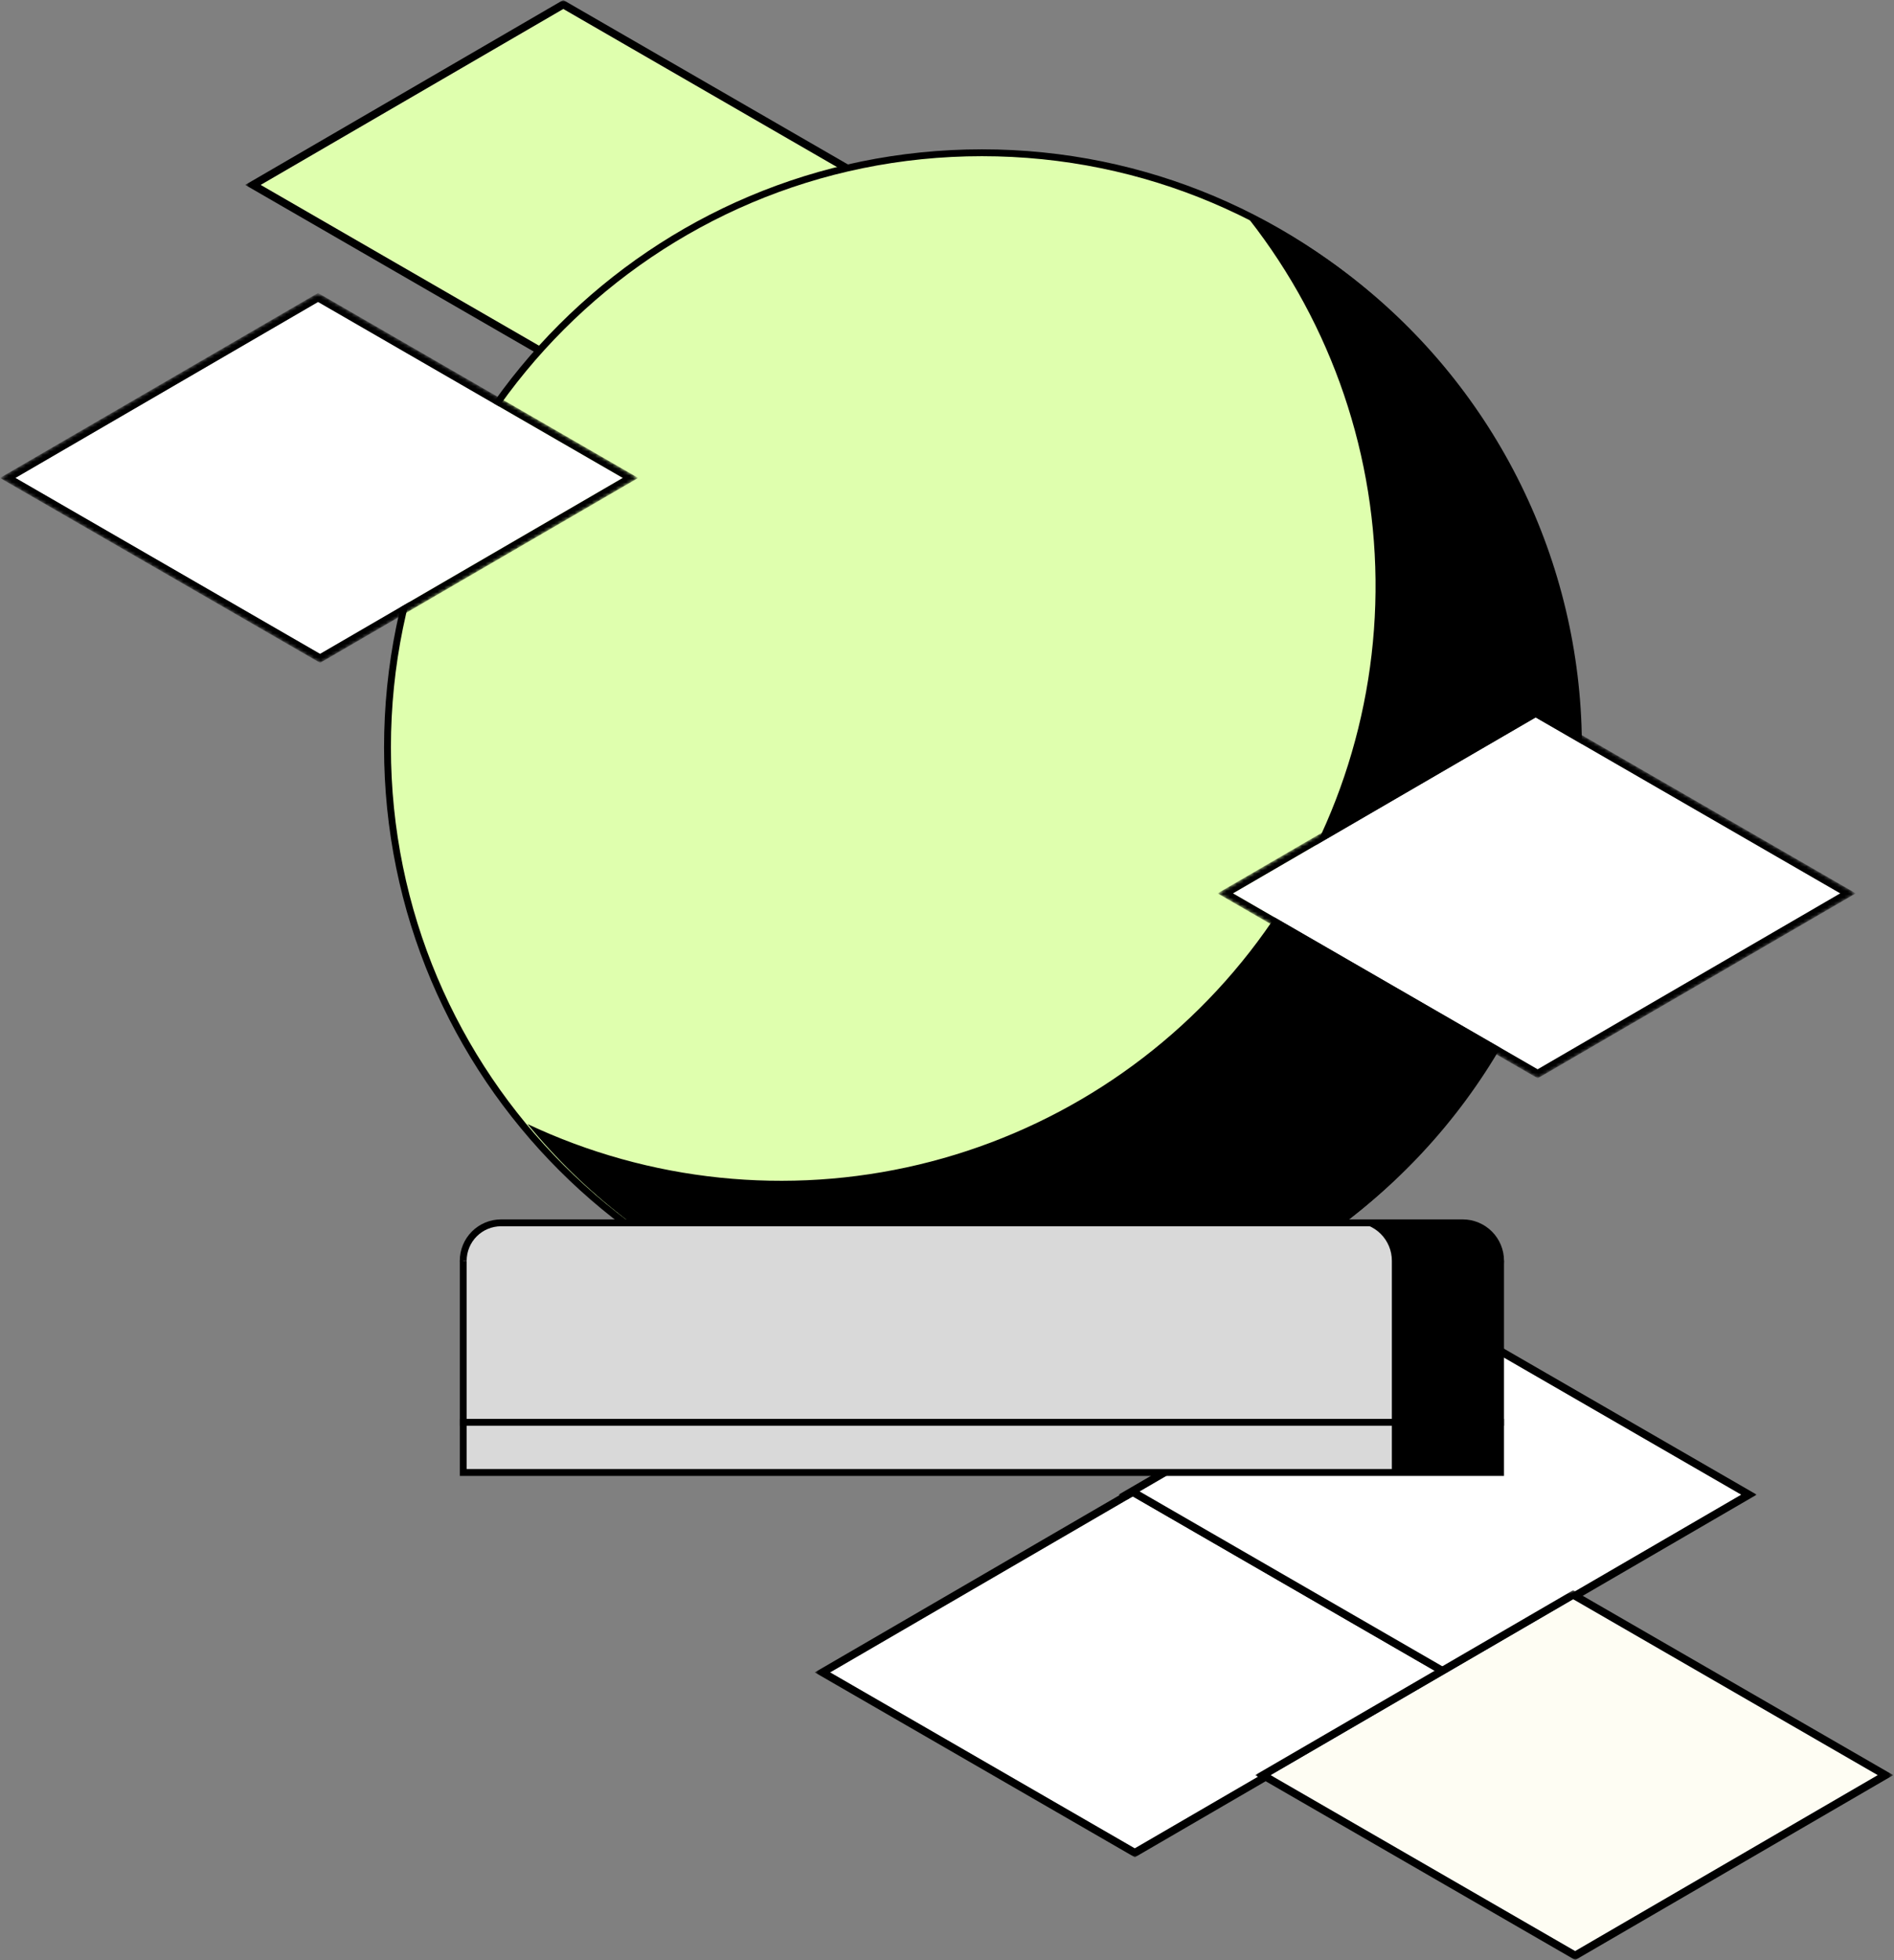 <svg width="552" height="571" viewBox="0 0 552 571" fill="none" xmlns="http://www.w3.org/2000/svg">
<rect x="0" y="0" width="552" height="571" fill="#808080" stroke="none"/>
<mask id="mask0_1_262" style="mask-type:luminance" maskUnits="userSpaceOnUse" x="0" y="0" width="552" height="571">
<path d="M551.781 0H0V571H551.781V0Z" fill="white"/>
</mask>
<g mask="url(#mask0_1_262)">
<mask id="mask1_1_262" style="mask-type:luminance" maskUnits="userSpaceOnUse" x="325" y="381" width="187" height="109">
<path d="M511.983 381.564H325.993V489.297H511.983V381.564Z" fill="white"/>
</mask>
<g mask="url(#mask1_1_262)">
<path d="M330.479 435.433L419.279 486.702L507.503 435.432L418.703 384.163L330.479 435.433Z" fill="white"/>
<path d="M330.479 435.433L418.703 384.16L507.503 435.429L419.279 486.699L330.479 435.433ZM325.993 435.433L419.287 489.297L511.982 435.428L418.688 381.56L325.993 435.433Z" fill="black"/>
</g>
<mask id="mask2_1_262" style="mask-type:luminance" maskUnits="userSpaceOnUse" x="237" y="433" width="187" height="109">
<path d="M423.432 433.338H237.448V541.066H423.432V433.338Z" fill="white"/>
</mask>
<g mask="url(#mask2_1_262)">
<path d="M241.92 487.204L330.729 538.477L418.955 487.204L330.145 435.933L241.92 487.204Z" fill="white"/>
<path d="M241.921 487.203L330.146 435.933L418.955 487.206L330.73 538.476L241.921 487.203ZM237.449 487.203L330.749 541.067L423.438 487.202L330.138 433.338L237.449 487.203Z" fill="black"/>
</g>
<mask id="mask3_1_262" style="mask-type:luminance" maskUnits="userSpaceOnUse" x="365" y="463" width="187" height="108">
<path d="M551.781 463.272H365.797V571H551.781V463.272Z" fill="white"/>
</mask>
<g mask="url(#mask3_1_262)">
<path d="M370.269 517.137L459.069 568.406L547.293 517.136L458.493 465.867L370.269 517.137Z" fill="#FEFDF3"/>
<path d="M370.269 517.134L458.494 465.864L547.294 517.133L459.069 568.403L370.269 517.134ZM365.797 517.134L459.097 570.998L551.781 517.134L458.481 463.27L365.797 517.134Z" fill="black"/>
</g>
<mask id="mask4_1_262" style="mask-type:luminance" maskUnits="userSpaceOnUse" x="71" y="0" width="187" height="108">
<path d="M257.447 0H71.463V107.728H257.447V0Z" fill="white"/>
</mask>
<g mask="url(#mask4_1_262)">
<path d="M75.942 53.869L164.742 105.136L252.972 53.863L164.172 2.594L75.942 53.869Z" fill="#DFFFAE"/>
<path d="M75.938 53.869L164.174 2.595L252.974 53.864L164.743 105.138L75.938 53.869ZM71.459 53.869L164.759 107.733L257.448 53.868L164.152 0L71.459 53.869Z" fill="black"/>
</g>
<path d="M459.408 217.741C459.408 252.005 449.248 285.499 430.212 313.988C411.176 342.477 384.119 364.681 352.464 377.793C320.809 390.905 285.976 394.336 252.371 387.651C218.765 380.966 187.897 364.467 163.669 340.238C139.442 316.01 122.943 285.142 116.258 251.536C109.574 217.931 113.005 183.098 126.118 151.443C139.23 119.788 161.435 92.732 189.925 73.697C218.414 54.661 251.908 44.501 286.172 44.502C332.117 44.503 376.18 62.755 408.668 95.244C441.156 127.732 459.408 171.796 459.408 217.741Z" fill="#DFFFAE"/>
<path d="M286.172 390.98C381.849 390.98 459.411 313.418 459.411 217.741C459.411 122.064 381.849 44.502 286.172 44.502C190.495 44.502 112.933 122.064 112.933 217.741C112.933 313.418 190.495 390.98 286.172 390.98Z" stroke="black" stroke-width="2" stroke-miterlimit="10"/>
<path d="M361.767 61.018C386.651 91.452 400.447 129.442 400.891 168.752C401.334 208.062 388.398 246.354 364.206 277.341C340.015 308.328 306.006 330.169 267.764 339.277C229.521 348.385 189.318 344.219 153.756 327.463C170.224 347.567 191.003 363.71 214.555 374.694C238.107 385.679 263.829 391.225 289.815 390.92C315.801 390.616 341.385 384.47 364.674 372.936C387.962 361.403 408.358 344.779 424.35 324.294C440.342 303.81 451.521 279.99 457.059 254.599C462.596 229.208 462.351 202.897 456.341 177.613C450.331 152.33 438.71 128.723 422.339 108.54C405.968 88.357 385.266 72.115 361.767 61.018Z" fill="black"/>
<path d="M426.297 378.316H146.045C143.117 378.316 140.309 377.153 138.238 375.083C136.168 373.012 135.005 370.204 135.005 367.276C135.005 364.348 136.168 361.54 138.238 359.47C140.309 357.399 143.117 356.236 146.045 356.236H426.297C429.225 356.236 432.033 357.399 434.103 359.47C436.174 361.54 437.337 364.348 437.337 367.276C437.337 370.204 436.174 373.012 434.103 375.083C432.033 377.153 429.225 378.316 426.297 378.316Z" fill="#D9D9D9"/>
<path d="M426.297 378.316H146.045C143.117 378.316 140.309 377.153 138.238 375.083C136.168 373.012 135.005 370.204 135.005 367.276C135.005 364.348 136.168 361.54 138.238 359.47C140.309 357.399 143.117 356.236 146.045 356.236H426.297C429.225 356.236 432.033 357.399 434.103 359.47C436.174 361.54 437.337 364.348 437.337 367.276C437.337 370.204 436.174 373.012 434.103 375.083C432.033 377.153 429.225 378.316 426.297 378.316Z" stroke="black" stroke-width="2" stroke-miterlimit="10"/>
<path d="M135.006 367.275V414.359H437.337V367.275" fill="#D9D9D9"/>
<path d="M135.006 367.275V414.359H437.337V367.275" stroke="black" stroke-width="2" stroke-miterlimit="10"/>
<path d="M437.337 414.359H135.006V428.97H437.337V414.359Z" fill="#D9D9D9"/>
<path d="M437.337 414.359H135.006V428.97H437.337V414.359Z" stroke="black" stroke-width="2" stroke-miterlimit="10"/>
<path d="M426.297 356.235H394.612C397.54 356.235 400.348 357.398 402.419 359.468C404.489 361.539 405.653 364.347 405.653 367.275V428.969H437.337V367.276C437.337 364.348 436.174 361.54 434.104 359.47C432.034 357.4 429.226 356.236 426.298 356.236" fill="black"/>
<mask id="mask5_1_262" style="mask-type:luminance" maskUnits="userSpaceOnUse" x="354" y="206" width="187" height="109">
<path d="M540.85 206.393H354.866V314.121H540.85V206.393Z" fill="white"/>
</mask>
<g mask="url(#mask5_1_262)">
<mask id="mask6_1_262" style="mask-type:luminance" maskUnits="userSpaceOnUse" x="354" y="206" width="187" height="109">
<path d="M354.863 260.258L447.555 206.396L540.855 260.26L448.163 314.121L354.863 260.258Z" fill="white"/>
</mask>
<g mask="url(#mask6_1_262)">
<path d="M536.364 260.257L447.564 208.987L359.34 260.258L448.14 311.527L536.364 260.257Z" fill="white"/>
<path d="M359.339 260.258L447.563 208.987L536.363 260.257L448.139 311.527L359.339 260.258ZM540.85 260.258L447.55 206.394L354.863 260.258L448.163 314.122L540.852 260.257" fill="black"/>
</g>
</g>
<mask id="mask7_1_262" style="mask-type:luminance" maskUnits="userSpaceOnUse" x="0" y="85" width="186" height="109">
<path d="M185.984 85.367H0V193.095H185.984V85.367Z" fill="white"/>
</mask>
<g mask="url(#mask7_1_262)">
<mask id="mask8_1_262" style="mask-type:luminance" maskUnits="userSpaceOnUse" x="0" y="85" width="186" height="109">
<path d="M0 139.232L92.689 85.366L185.989 139.23L93.3 193.095L0 139.232Z" fill="white"/>
</mask>
<g mask="url(#mask8_1_262)">
<path d="M181.511 139.231L92.703 87.958L4.478 139.228L93.287 190.502L181.511 139.231Z" fill="white"/>
<path d="M4.479 139.227L92.7 87.958L181.509 139.231L93.284 190.501L4.479 139.227ZM185.979 139.227L92.689 85.366L0 139.232L93.3 193.096L185.989 139.231" fill="black"/>
</g>
</g>
</g>
</svg>
